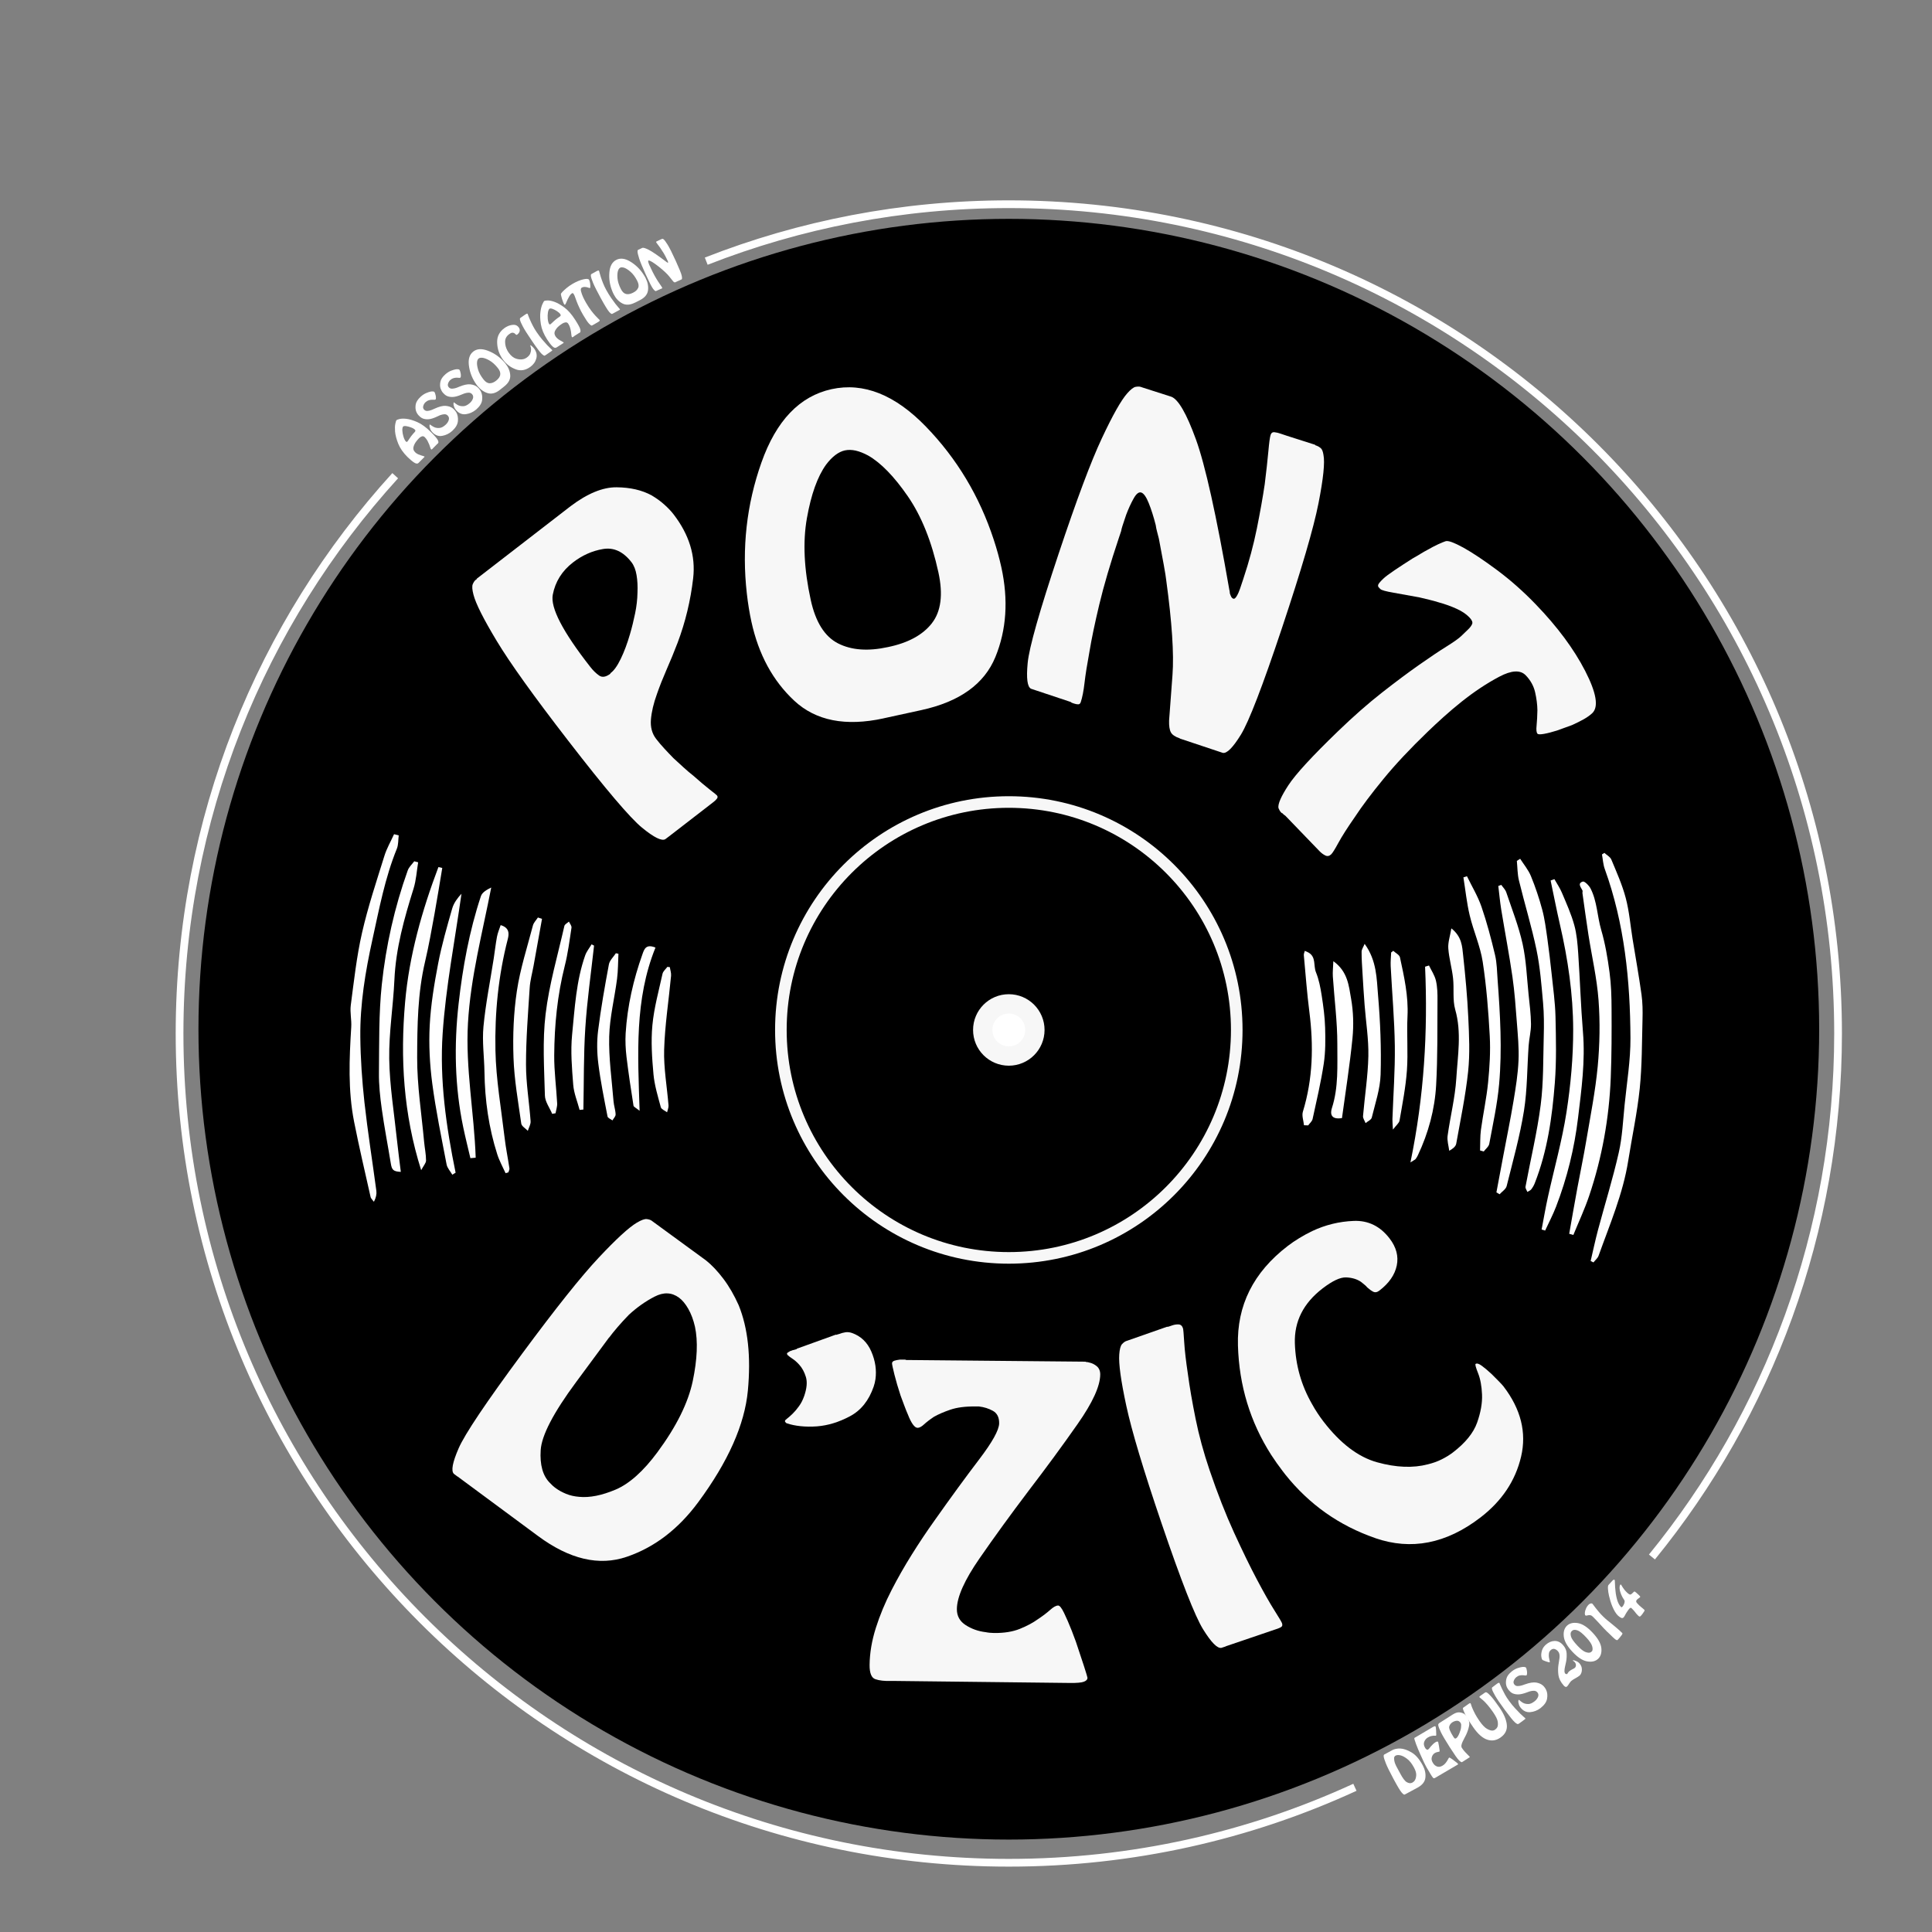 <?xml version="1.0" encoding="UTF-8"?>
<svg id="TRACE" xmlns="http://www.w3.org/2000/svg" viewBox="0 0 500 500">
  <rect x="0" y="0" width="500" height="500" fill="#808080" stroke="none"/>
  <defs>
    <style>
      .cls-1, .cls-2 {
        fill: #fff;
      }

      .cls-2 {
        stroke-width: 5px;
      }

      .cls-2, .cls-3, .cls-4 {
        stroke-miterlimit: 10;
      }

      .cls-2, .cls-4 {
        stroke: #f7f7f7;
      }

      .cls-3 {
        stroke: #fff;
        stroke-width: 2px;
      }

      .cls-3, .cls-4 {
        fill: none;
      }

      .cls-4 {
        stroke-width: 3px;
      }

      .cls-5 {
        fill: #f7f7f7;
      }

      .cls-6 {
        fill: #fefefe;
      }
    </style>
  </defs>
  <g id="original_v2" data-name="original v2">
    <path class="cls-3" d="M350.65,462.55c-27.26,12.54-57.6,19.53-89.57,19.53-118.53,0-214.61-96.08-214.61-214.61,0-55.59,21.14-106.24,55.81-144.36"/>
    <path class="cls-3" d="M182.77,67.59c24.26-9.51,50.67-14.74,78.31-14.74,118.53,0,214.61,96.08,214.61,214.61,0,51.38-18.06,98.54-48.17,135.49"/>
    <circle cx="261.08" cy="266.36" r="209.72"/>
    <g>
      <path class="cls-6" d="M103.19,216.18c-.15,1.17-.06,2.43-.49,3.48-3.08,7.57-4.56,15.54-6.31,23.47-1.84,8.34-3.23,16.73-3.14,25.27,.06,5.61,.45,11.25,1.06,16.83,.85,7.67,2.07,15.3,3.09,22.96,.11,.84-.07,1.73-.63,2.83-.3-.42-.77-.81-.87-1.28-1.46-6.47-2.97-12.93-4.26-19.43-1.6-8.11-1.25-16.31-.74-24.5,.12-1.87-.36-3.8-.12-5.65,.83-6.28,1.51-12.62,2.92-18.78,1.53-6.71,3.73-13.28,5.78-19.87,.6-1.95,1.66-3.75,2.5-5.62,.4,.1,.81,.2,1.21,.3Z"/>
      <path class="cls-6" d="M114.46,224.61c-.67,3.97-1.29,7.95-2.01,11.91-.75,4.12-1.48,8.26-2.44,12.34-1.93,8.19-2.02,16.55-2.05,24.84-.02,7.27,1.14,14.54,1.8,21.81,.15,1.61,.5,3.22,.5,4.82,0,.68-.66,1.36-1.26,2.51-4.63-14.61-5.42-29.04-4.16-43.48,1.05-12.03,4.36-23.67,8.62-34.96,.33,.07,.67,.15,1,.22Z"/>
      <path class="cls-1" d="M108.22,223.15c-.38,2.27-.51,4.63-1.19,6.81-2.42,7.73-4.6,15.47-4.96,23.65-.31,6.82-1.44,13.63-1.34,20.43,.11,6.97,1.26,13.92,1.99,20.88,.29,2.77,.67,5.53,1.01,8.36-1.95-.1-2.31-.51-2.58-2.12-.77-4.73-1.69-9.44-2.35-14.18-.43-3.09-.77-6.22-.73-9.33,.08-7.63-.06-15.3,.74-22.86,1.07-10.06,3.29-19.95,6.71-29.52,.31-.88,1.11-1.59,1.69-2.37,.34,.09,.68,.18,1.02,.27Z"/>
      <path class="cls-1" d="M117.05,304c-.5-.88-1.29-1.7-1.47-2.64-1.33-6.97-2.78-13.92-3.71-20.95-.65-4.95-.92-10.02-.66-15,.28-5.39,1.17-10.77,2.19-16.08,.92-4.78,2.28-9.49,3.62-14.18,.42-1.47,1.4-2.77,2.41-3.85-1.69,12.04-4.05,24.03-4.87,36.12-.82,12.07,.91,24.16,3.35,36.07l-.86,.52Z"/>
      <path class="cls-6" d="M121.74,299.74c-.62-2.66-1.29-5.31-1.85-7.98-2.21-10.57-2.4-21.27-1.21-31.93,1.06-9.45,2.77-18.84,5.78-27.91,.32-.96,1.47-1.65,2.67-2.23-2.28,11.76-5.34,23.18-6.02,35.1-.67,11.7,1.61,23.21,2,34.82-.46,.04-.91,.08-1.37,.12Z"/>
      <path class="cls-6" d="M130.84,303.61c-.73-1.62-1.62-3.2-2.15-4.88-2.21-6.91-3.21-14.02-3.31-21.27-.06-3.93-.63-7.9-.26-11.78,.56-5.92,1.75-11.77,2.66-17.65,.29-1.87,.49-3.75,.84-5.61,.19-1.02,.62-1.99,.95-3,2.31,.68,2.19,2.26,1.85,3.59-2.45,9.47-3.4,19.15-3.2,28.85,.15,7.51,1.48,15,2.36,22.49,.31,2.69,.86,5.34,1.26,8.02,.05,.33-.18,.69-.28,1.04-.24,.07-.47,.14-.71,.21Z"/>
      <path class="cls-6" d="M140.27,237.81c-.73,4.04-1.45,8.08-2.18,12.12-.35,1.92-.89,3.82-1.01,5.75-.42,6.61-.96,13.23-.95,19.85,0,4.88,.84,9.76,1.19,14.64,.06,.81-.47,1.66-.72,2.49-.59-.63-1.6-1.19-1.7-1.89-.8-5.68-1.82-11.37-2.01-17.09-.2-5.73,.03-11.56,.88-17.23,.86-5.73,2.68-11.31,4.15-16.94,.2-.75,.85-1.38,1.29-2.06,.35,.11,.71,.23,1.06,.34Z"/>
      <path class="cls-1" d="M142.91,288.27c-.66-1.58-1.85-3.15-1.89-4.75-.18-7.03-.66-14.14,.18-21.07,.92-7.69,3.14-15.22,4.86-22.81,.1-.44,.77-.76,1.18-1.13,.24,.53,.74,1.1,.66,1.58-.5,3.31-.92,6.65-1.74,9.88-1.92,7.61-2.68,15.35-2.73,23.16-.03,4.13,.54,8.26,.76,12.39,.05,.86-.27,1.73-.42,2.59-.28,.05-.57,.1-.85,.15Z"/>
      <path class="cls-1" d="M169.64,245.22c-5.46,13.48-4.57,27.58-4.11,42.25-.96-.78-1.53-1.01-1.58-1.32-.66-4.2-1.3-8.4-1.81-12.63-.24-2.02-.34-4.09-.22-6.12,.44-7.05,2-13.88,4.37-20.52,.45-1.26,.91-2.64,3.34-1.65Z"/>
      <path class="cls-1" d="M160.05,246.83c-.11,2.17-.08,4.37-.36,6.52-.64,4.97-1.9,9.91-2.03,14.89-.14,5.58,.67,11.19,1.12,16.78,.09,1.14,.51,2.26,.54,3.4,.02,.5-.53,1.02-.82,1.54-.44-.34-1.19-.61-1.27-1.02-.88-4.56-1.82-9.12-2.39-13.72-.35-2.8-.4-5.71-.05-8.51,.72-5.73,1.73-11.43,2.79-17.11,.19-1.04,1.18-1.94,1.81-2.9,.22,.04,.44,.09,.66,.13Z"/>
      <path class="cls-1" d="M153.74,244.74c-.78,7.09-1.8,14.15-2.26,21.26-.46,7.03-.35,14.1-.5,21.15-.33,.03-.66,.06-.98,.09-.57-2.17-1.48-4.31-1.65-6.51-.34-4.3-.71-8.68-.29-12.95,.69-6.9,1.05-13.9,3.39-20.54,.36-1.01,1.09-1.89,1.65-2.84,.22,.11,.43,.22,.65,.33Z"/>
      <path class="cls-6" d="M173.35,250.28c.11,.76,.39,1.53,.32,2.27-.6,6.37-1.6,12.72-1.79,19.1-.14,4.79,.75,9.61,1.13,14.42,.05,.58-.24,1.19-.37,1.79-.56-.43-1.47-.77-1.62-1.31-.76-2.81-1.63-5.65-1.9-8.53-.38-4.22-.68-8.51-.28-12.71,.42-4.48,1.65-8.88,2.62-13.3,.15-.66,.83-1.2,1.26-1.79,.21,.03,.42,.05,.62,.08Z"/>
    </g>
    <g>
      <path class="cls-1" d="M406.11,319.3c.7-3.97,1.39-7.93,2.12-11.9,.75-4.06,1.61-8.1,2.29-12.17,1.08-6.41,2.36-12.82,2.97-19.28,.53-5.67,.63-11.45,.21-17.12-.42-5.68-1.74-11.3-2.62-16.95-.56-3.57-1.03-7.15-1.54-10.72-.03-.23,.09-.52,0-.71-.39-.83-1.38-1.83,.09-2.3,.45-.14,1.61,1.02,2.01,1.8,1.7,3.33,1.71,7.14,2.74,10.68,1.05,3.59,1.68,7.33,2.17,11.04,.42,3.11,.51,6.28,.52,9.42,.03,5.95,.03,11.91-.21,17.86-.42,10.43-2.25,20.64-5.59,30.54-1.16,3.44-2.71,6.75-4.09,10.12-.36-.1-.72-.21-1.08-.31Z"/>
      <path class="cls-6" d="M411.66,326.34c.63-2.69,1.2-5.39,1.91-8.06,1.78-6.66,3.84-13.25,5.36-19.97,.92-4.04,1.1-8.26,1.52-12.41,.58-5.74,1.54-11.5,1.51-17.24-.07-14.89-1.53-29.62-6.65-43.77-.43-1.19-.49-2.51-.72-3.76,.21-.13,.41-.26,.62-.4,.62,.57,1.51,1.02,1.8,1.72,1.36,3.26,2.82,6.52,3.72,9.92,.92,3.46,1.21,7.09,1.78,10.64,.78,4.79,1.64,9.56,2.31,14.37,.29,2.1,.32,4.25,.26,6.38-.16,5.99-.11,12.01-.72,17.96-.65,6.27-1.99,12.46-2.98,18.69-1.36,8.57-4.78,16.49-7.67,24.57-.23,.65-.88,1.16-1.33,1.73-.25-.12-.49-.24-.74-.37Z"/>
      <path class="cls-1" d="M393.41,222.24c.95,1.49,2.13,2.88,2.79,4.49,1.16,2.83,2.14,5.75,2.93,8.7,.65,2.43,.96,4.95,1.32,7.45,.43,3.07,.79,6.15,1.12,9.24,.38,3.65,.9,7.3,.99,10.95,.13,5.72,.27,11.46-.17,17.15-.69,8.85-1.91,17.65-5.2,26-.22,.57-.54,1.11-.91,1.59-.23,.3-.66,.44-1,.66-.17-.45-.55-.94-.48-1.35,1.31-7.06,3.02-14.06,3.93-21.17,.75-5.85,.63-11.81,.79-17.72,.08-2.92,.08-5.85-.18-8.75-.41-4.56-.76-9.17-1.69-13.64-1.26-6.05-3.09-11.97-4.55-17.98-.4-1.63-.37-3.37-.54-5.06l.86-.55Z"/>
      <path class="cls-1" d="M402.28,227.53c.66,1.17,1.44,2.3,1.95,3.53,1.16,2.75,2.4,5.49,3.19,8.35,.65,2.35,.85,4.86,1.02,7.31,.46,6.8,.67,13.63,1.23,20.42,.62,7.46-.38,14.78-1.27,22.15-.95,7.92-2.83,15.57-5.69,22.99-.81,2.11-1.88,4.13-2.83,6.19-.3-.09-.61-.18-.91-.27,.54-2.82,1.02-5.66,1.64-8.46,1.6-7.28,3.65-14.5,4.79-21.85,1.1-7.1,1.76-14.35,1.74-21.53-.03-9.09-1.36-18.12-3.41-27.01-.88-3.81-1.62-7.65-2.43-11.48l.96-.34Z"/>
      <path class="cls-1" d="M387.27,308.59c.59-3.12,1.18-6.24,1.76-9.37,.89-4.75,1.87-9.48,2.66-14.24,.58-3.48,1.15-6.99,1.3-10.5,.15-3.28-.18-6.59-.43-9.88-.3-3.94-.58-7.9-1.14-11.8-.84-5.81-1.95-11.58-2.9-17.38-.33-2.03-.51-4.09-.76-6.13,.26-.09,.52-.19,.77-.28,.44,.64,1.06,1.22,1.29,1.92,1.49,4.43,3.23,8.82,4.23,13.36,.94,4.25,1.09,8.68,1.54,13.03,.27,2.56,.6,5.12,.63,7.69,.02,1.87-.48,3.74-.61,5.61-.4,5.62-.33,11.32-1.21,16.86-1.05,6.56-2.87,13.01-4.48,19.48-.2,.8-1.2,1.41-1.82,2.11l-.83-.48Z"/>
      <path class="cls-1" d="M383.04,297.75c.07-1.78-.01-3.58,.22-5.33,.56-4.11,1.45-8.17,1.86-12.29,.39-3.96,.64-7.99,.43-11.95-.35-6.45-.85-12.92-1.83-19.29-.63-4.07-2.4-7.95-3.36-11.99-.77-3.22-1.1-6.55-1.63-9.84,.31-.1,.61-.19,.92-.29,1.27,2.63,2.82,5.17,3.76,7.91,1.4,4.07,2.5,8.26,3.5,12.45,.5,2.1,.51,4.32,.67,6.48,.67,8.98,1.19,17.98,.39,26.96-.46,5.18-1.6,10.31-2.55,15.44-.13,.73-.94,1.33-1.43,1.99l-.95-.26Z"/>
      <path class="cls-6" d="M375.61,240.26c2.74,2.17,2.8,4.68,3.05,6.99,.58,5.34,1.08,10.69,1.33,16.06,.22,4.66,.45,9.38-.04,14-.66,6.26-1.97,12.46-3.08,18.67-.12,.68-.77,1.26-1.81,1.84-.16-1.3-.59-2.63-.42-3.88,.68-4.95,1.94-9.85,2.25-14.82,.36-5.92,1.42-11.87-.28-17.84-.72-2.55-.26-5.42-.56-8.12-.28-2.58-1.04-5.11-1.23-7.69-.12-1.56,.45-3.17,.79-5.2Z"/>
      <path class="cls-1" d="M369.82,249.87c.62,1.3,1.48,2.55,1.8,3.93,.38,1.65,.42,3.42,.4,5.13-.05,7.3,.06,14.62-.35,21.9-.35,6.29-2,12.37-4.71,18.12-.16,.35-.36,.69-.59,.99-.13,.17-.37,.26-1.35,.89,3.55-17.13,4.53-33.83,3.79-50.65,.34-.1,.67-.2,1.01-.31Z"/>
      <path class="cls-1" d="M353.17,244.28c3.15,4.34,3.1,8.96,3.47,13.33,.58,6.8,.86,13.66,.66,20.47-.11,3.74-1.39,7.45-2.29,11.15-.14,.57-1.04,.96-1.6,1.43-.23-.61-.71-1.24-.66-1.82,.44-5.18,1.27-10.34,1.38-15.52,.09-4.39-.63-8.81-.97-13.21-.21-2.73-.38-5.45-.54-8.18-.11-1.88-.25-3.75-.24-5.63,0-.58,.43-1.16,.78-2.02Z"/>
      <path class="cls-1" d="M337.47,291.21c-.11-1.17-.6-2.45-.29-3.49,2.61-8.51,2.8-17.14,1.68-25.89-.62-4.86-.98-9.75-1.43-14.63-.03-.36,.16-.74,.25-1.12,.33,.15,.67,.27,.98,.45,1.99,1.16,1.22,3.39,1.9,5.07,.78,1.9,1.17,3.99,1.49,6.03,.43,2.75,.81,5.54,.89,8.32,.09,3.1,.11,6.25-.35,9.31-.73,4.81-1.85,9.57-2.89,14.33-.13,.61-.75,1.11-1.15,1.66-.36-.01-.73-.03-1.09-.04Z"/>
      <path class="cls-1" d="M360.58,246.08c.6,.56,1.59,1.03,1.73,1.69,1.08,5.01,2.21,10.01,1.95,15.23-.23,4.66,.18,9.36-.15,14.02-.31,4.35-1.17,8.67-1.91,12.98-.11,.64-.83,1.18-1.71,2.34-.07-1.38-.15-2.04-.13-2.7,.22-6.3,.7-12.61,.62-18.91-.09-6.89-.72-13.78-1.07-20.67-.06-1.18,.07-2.37,.12-3.56,.18-.14,.36-.28,.54-.42Z"/>
      <path class="cls-1" d="M345.07,248.76c3.74,2.66,4.01,6.4,4.6,9.76,.58,3.31,.68,6.8,.35,10.16-.69,6.97-1.8,13.89-2.72,20.68-2.96,.48-3.04-1.23-2.61-2.57,1.75-5.41,1.39-11.01,1.41-16.52,.01-5.85-.77-11.69-1.16-17.54-.08-1.16,.07-2.33,.13-3.97Z"/>
    </g>
    <g>
      <path class="cls-5" d="M118.43,382.15c-.05-.04-.13-.1-.24-.18-.05-.04-.11-.08-.16-.12-.05-.04-.11-.08-.16-.12-.05-.04-.12-.09-.2-.15-.08-.06-.15-.11-.2-.15-.78-.74-.37-2.95,1.23-6.62s7.07-11.83,16.43-24.48c8.68-11.74,15.28-20.02,19.81-24.84,4.52-4.82,7.81-7.84,9.87-9.06,1.18-.7,2.05-1.01,2.61-.93,.56,.08,.97,.22,1.24,.42,.11,.08,.17,.13,.2,.15,.03,.02,.07,.05,.12,.09l13.73,10.03c1.51,1.2,3.01,2.79,4.5,4.76,1.49,1.97,2.8,4.25,3.96,6.84,2.41,5.93,3.2,13.3,2.38,22.09-.83,8.8-5.11,18.42-12.84,28.88-5.15,6.97-11.31,11.68-18.48,14.13-7.17,2.46-14.82,.67-22.97-5.36l-20.82-15.4Zm39.16-35.96l-8.5,11.5c-5.87,7.93-8.92,13.8-9.16,17.6-.24,3.8,.54,6.62,2.34,8.44,.23,.25,.48,.5,.75,.75,.27,.25,.57,.49,.9,.72,.7,.51,1.55,.98,2.57,1.4,1.01,.42,2.15,.68,3.41,.78,2.71,.26,5.84-.36,9.41-1.87,3.56-1.51,7.17-4.73,10.82-9.66,4.92-6.65,7.96-12.79,9.15-18.42,1.18-5.63,1.37-10.32,.58-14.06-.41-1.8-.99-3.34-1.73-4.64-.74-1.29-1.54-2.26-2.4-2.89-1.88-1.39-3.99-1.48-6.33-.27-2.35,1.21-4.57,2.78-6.66,4.71-1.03,1.06-2,2.11-2.89,3.15-.89,1.04-1.66,1.99-2.29,2.84l.06-.08Z"/>
      <path class="cls-5" d="M206.23,349.04l10.04-3.62c.13,.04,.25,.04,.38-.03,.13-.06,.26-.1,.41-.12,.57-.23,1.14-.38,1.7-.47,.56-.09,1.12-.03,1.69,.16,2.33,.81,4.01,2.41,5.05,4.82,1.04,2.41,1.39,4.79,1.07,7.14-.05,.34-.11,.67-.19,.99-.08,.33-.17,.65-.28,.96-1.24,3.59-3.29,6.15-6.14,7.66-2.85,1.52-5.69,2.39-8.52,2.61-1.52,.11-2.94,.09-4.27-.05-1.33-.14-2.46-.38-3.41-.7-.06-.02-.11-.04-.14-.05-.03-.01-.08-.03-.14-.05-.11-.11-.19-.21-.27-.3-.07-.09-.09-.21-.04-.33,.04-.12,.26-.33,.64-.62,.38-.29,.84-.7,1.37-1.22,.53-.52,1.07-1.16,1.62-1.93,.55-.76,.98-1.62,1.31-2.56,.7-2.02,.85-3.67,.45-4.98-.4-1.3-.98-2.37-1.75-3.2-.56-.62-1.12-1.11-1.66-1.47-.55-.36-.95-.66-1.22-.9-.11-.11-.18-.2-.22-.29-.04-.08-.05-.16-.03-.22,.04-.12,.15-.23,.32-.31,.17-.08,.35-.2,.54-.34,.06,.02,.14,.01,.22-.03,.08-.04,.17-.08,.25-.12,.23-.06,.46-.12,.7-.18,.23-.06,.39-.11,.48-.15l.03-.09Z"/>
      <path class="cls-5" d="M231.7,435.03c-.2,0-.4,0-.6,0-.2,0-.37,0-.5,0-1.67,.05-3.02-.1-4.04-.45-1.03-.34-1.53-1.58-1.51-3.72,.04-3.07,.57-6.24,1.61-9.53s2.41-6.59,4.12-9.9c1.57-3.05,3.3-6.09,5.21-9.14,1.9-3.04,3.87-5.99,5.9-8.83,4.2-5.95,8.03-11.19,11.48-15.72,3.45-4.53,5.19-7.66,5.21-9.39,.02-1.53-.52-2.61-1.61-3.22-1.09-.61-2.31-.99-3.64-1.14-.13,0-.28,0-.45,0-.17,0-.32,0-.45,0-2.6-.03-4.75,.25-6.46,.83s-3.13,1.2-4.27,1.85c-1.08,.72-1.93,1.38-2.57,1.97-.64,.59-1.2,.89-1.66,.88-.4,0-.81-.31-1.24-.91-.43-.61-.83-1.41-1.22-2.42-.33-.74-.65-1.54-.97-2.41-.33-.87-.65-1.74-.97-2.61-.64-1.94-1.17-3.75-1.59-5.42-.42-1.67-.62-2.64-.62-2.91,0-.33,.21-.56,.61-.69,.4-.13,.87-.22,1.4-.28,.07,0,.13,0,.2,0s.13,0,.2,0c.2,0,.37,0,.5,0,.13,0,.3,0,.5,0,.13,.07,.25,.1,.35,.1,.1,0,.18,0,.25,0l46,.43c.13,.07,.28,.1,.45,.11,.17,0,.35,.04,.55,.11,.73,.14,1.39,.47,1.99,.97,.59,.51,.89,1.23,.88,2.16-.03,3-1.98,7.26-5.85,12.78-3.86,5.52-8.1,11.29-12.7,17.3-4.6,6.08-8.84,11.92-12.7,17.5-3.87,5.59-5.82,9.95-5.85,13.08-.02,1.8,.75,3.19,2.3,4.18,1.55,.99,3.26,1.59,5.13,1.81,.33,.07,.7,.12,1.1,.16,.4,.04,.77,.06,1.1,.06,2.6,.03,4.82-.33,6.66-1.07,1.84-.74,3.4-1.58,4.68-2.5,1.28-.85,2.34-1.66,3.18-2.41,.84-.76,1.53-1.13,2.06-1.13,.4,0,.91,.64,1.53,1.92,.62,1.27,1.28,2.81,2,4.62,.19,.47,.37,.94,.53,1.41,.16,.47,.34,.94,.53,1.41,.77,2.28,1.46,4.37,2.08,6.27,.61,1.91,.92,2.93,.92,3.06,0,.47-.33,.81-.96,1.04-.64,.23-1.82,.33-3.55,.31l-45.2-.52Z"/>
      <path class="cls-5" d="M317.25,426.08c-.06,.02-.16,.05-.28,.1-.06,.02-.13,.04-.19,.06-.06,.02-.13,.04-.19,.06s-.14,.05-.24,.08-.17,.06-.24,.08c-1.05,.22-2.63-1.38-4.74-4.78s-5.69-12.55-10.76-27.45c-4.7-13.82-7.74-23.97-9.13-30.43-1.39-6.46-2-10.89-1.82-13.27,.1-1.37,.34-2.26,.73-2.68,.39-.41,.74-.67,1.05-.78,.13-.04,.2-.07,.24-.08,.03-.01,.08-.03,.14-.05l10.19-3.57c.15,.02,.32,0,.5-.07l.57-.19c.06-.02,.11-.04,.14-.05,.03-.01,.08-.03,.14-.05,.57-.19,1.12-.28,1.66-.25,.54,.03,.92,.36,1.13,.99,.09,.25,.19,1.45,.32,3.59,.13,2.14,.45,4.88,.95,8.23,.46,3.43,1.13,7.31,2,11.62,.87,4.32,2.08,8.75,3.62,13.29,2.06,6.06,4.18,11.46,6.36,16.22,2.18,4.75,4.15,8.8,5.92,12.14,1.77,3.34,3.26,5.97,4.47,7.88,1.21,1.91,1.87,3.03,1.98,3.34,.15,.44,.11,.75-.11,.93-.22,.18-.55,.35-.99,.5l-1.89,.64-11.55,3.93Z"/>
      <path class="cls-5" d="M355.9,398.05c-9.32-3.22-17.07-8.69-23.23-16.4-.12-.16-.24-.32-.37-.48-.12-.16-.24-.32-.37-.48-.53-.69-1.03-1.37-1.51-2.05-.48-.68-.96-1.39-1.43-2.11-5.44-8.51-8.31-17.95-8.61-28.31-.3-10.36,3.99-18.94,12.88-25.76,.9-.69,1.89-1.37,2.98-2.03,1.09-.66,2.21-1.28,3.38-1.84,3.4-1.6,6.97-2.47,10.72-2.62,3.75-.15,6.85,1.37,9.28,4.54,1.75,2.27,2.36,4.62,1.86,7.02-.51,2.41-2,4.56-4.49,6.47-.58,.45-1.12,.54-1.61,.29-.49-.25-1.01-.63-1.56-1.13-.2-.26-.46-.51-.76-.74-.3-.23-.58-.46-.84-.68-1.05-.71-2.33-1.09-3.84-1.15-1.51-.06-3.54,.89-6.08,2.84-4.97,3.81-7.37,8.55-7.19,14.21,.18,5.66,1.67,10.91,4.45,15.74,.42,.77,.88,1.53,1.38,2.29,.49,.75,1.01,1.48,1.53,2.16,4.38,5.71,9.03,9.25,13.94,10.61,4.91,1.36,9.28,1.53,13.13,.52,1.28-.31,2.46-.73,3.56-1.28,1.09-.54,2.06-1.14,2.91-1.79,3.23-2.47,5.31-5.04,6.26-7.7,.94-2.66,1.37-5.08,1.28-7.28-.09-2.2-.43-4.04-1.02-5.52-.59-1.48-.8-2.28-.65-2.4,.32-.24,.87-.08,1.65,.5,.78,.58,1.61,1.28,2.5,2.11,.67,.66,1.31,1.3,1.92,1.93,.61,.63,.99,1.05,1.15,1.26,4.5,5.87,6.02,11.93,4.56,18.18-1.47,6.25-4.98,11.5-10.53,15.76-8.83,6.78-17.91,8.55-27.23,5.33Z"/>
    </g>
    <g>
      <path class="cls-5" d="M123.38,149.77l24.29-18.77c4.36-3.29,8.33-4.92,11.89-4.89,3.56,.03,6.58,.73,9.07,2.09,1.24,.73,2.34,1.52,3.29,2.38,.96,.86,1.75,1.69,2.36,2.48,4.08,5.27,5.78,10.8,5.11,16.59-.67,5.78-2.01,11.35-4.03,16.7-.92,2.4-1.87,4.72-2.85,6.94-.97,2.23-1.8,4.32-2.48,6.28-.89,2.45-1.41,4.67-1.57,6.64-.16,1.98,.29,3.65,1.35,5.02,.65,.85,1.36,1.68,2.14,2.52,.77,.84,1.56,1.66,2.36,2.48,.89,.83,1.76,1.63,2.62,2.4,.85,.78,1.71,1.5,2.57,2.18,1.62,1.44,3.02,2.62,4.18,3.53,1.17,.91,1.79,1.42,1.87,1.52,.21,.26,.21,.54,0,.82s-.49,.57-.86,.85c-.05,.04-.11,.08-.16,.12-.21,.16-.38,.3-.51,.4-.13,.1-.25,.19-.36,.28l-10.52,8.13c-.05,.04-.13,.1-.24,.18-.05,.04-.11,.08-.16,.12-.05,.04-.11,.08-.16,.12-.05,.04-.12,.09-.2,.15-.08,.06-.15,.11-.2,.15-.93,.55-2.94-.45-6.03-2.98-3.1-2.54-9.46-10.03-19.08-22.48-8.93-11.55-15.1-20.16-18.51-25.83-3.41-5.66-5.42-9.65-6.02-11.96-.35-1.33-.41-2.25-.18-2.77,.23-.52,.48-.88,.74-1.08,.11-.08,.17-.13,.2-.15,.03-.02,.07-.05,.12-.09l-.06-.08Zm34.58,24.46c.88-.6,1.78-1.84,2.69-3.72,.91-1.88,1.7-4.01,2.39-6.39,.51-1.74,.95-3.54,1.33-5.39,.38-1.85,.58-3.63,.61-5.34,.07-1.65,0-3.17-.24-4.56-.23-1.38-.67-2.5-1.32-3.34-2.12-2.74-4.58-3.88-7.37-3.4-2.79,.47-5.38,1.63-7.75,3.46-2.85,2.2-4.59,4.98-5.24,8.35-.65,3.36,2.58,9.59,9.69,18.67,.73,.95,1.51,1.7,2.31,2.26,.81,.56,1.79,.38,2.95-.51l-.06-.08Z"/>
      <path class="cls-5" d="M228.68,185.91c-9.84,2.14-17.53,.63-23.1-4.54-5.56-5.17-9.26-11.98-11.11-20.45-.26-1.17-.48-2.37-.68-3.59-.2-1.22-.37-2.46-.51-3.73-1.33-11.72-.07-23.01,3.77-33.88,3.84-10.87,9.9-17.2,18.17-19.01,8.27-1.8,16.42,1.44,24.43,9.72,8.01,8.28,13.86,18.03,17.53,29.24,.4,1.21,.76,2.41,1.09,3.6,.33,1.19,.62,2.37,.88,3.54,1.85,8.47,1.33,16.21-1.54,23.21-2.87,7.01-9.26,11.59-19.16,13.75l-9.77,2.13Zm12.49-24.62c2.37-3.04,2.94-7.43,1.69-13.16-1.75-8.01-4.39-14.58-7.93-19.71-3.54-5.13-6.95-8.63-10.22-10.51-1.16-.63-2.25-1.06-3.25-1.29-1.01-.22-1.93-.24-2.78-.06-.85,.18-1.68,.59-2.5,1.21-.82,.62-1.63,1.46-2.42,2.52-2.2,3.07-3.84,7.66-4.93,13.79-1.09,6.13-.76,13.19,.99,21.19,1.25,5.72,3.6,9.46,7.05,11.23,3.46,1.77,7.76,2.09,12.9,.97,5.22-1.07,9.02-3.13,11.4-6.17Z"/>
      <path class="cls-5" d="M305.34,191.09c-1.2-.4-1.98-.92-2.32-1.57-.35-.64-.5-1.66-.46-3.05,.17-2.4,.46-6.33,.88-11.78,.41-5.45-.13-13.62-1.62-24.52-.06-.65-.28-2.01-.65-4.06-.37-2.06-.78-4.28-1.25-6.69-.15-.61-.3-1.21-.46-1.79-.16-.58-.28-1.16-.36-1.75-.55-2.15-1.15-4.04-1.8-5.66-.65-1.62-1.3-2.54-1.93-2.75-.63-.21-1.3,.3-1.99,1.55-.7,1.24-1.34,2.65-1.93,4.21-.08,.25-.17,.52-.27,.81-.1,.28-.19,.55-.27,.81-.15,.44-.3,.89-.44,1.33s-.25,.86-.32,1.26c-.13,.38-.24,.71-.33,1-.09,.28-.17,.52-.24,.71-2.24,6.7-3.93,12.46-5.08,17.28-1.15,4.82-2,8.89-2.55,12.22-.61,3.31-1.04,6.01-1.28,8.11-.24,2.1-.57,3.75-.97,4.95-.12,.38-.35,.57-.66,.57s-.66-.06-1.04-.19c-.13-.04-.25-.08-.38-.13-.13-.04-.22-.08-.28-.1-.11-.11-.21-.17-.3-.21-.09-.03-.17-.06-.24-.08l-8.82-2.94c-.06-.02-.16-.05-.28-.1-.06-.02-.13-.04-.19-.06-.06-.02-.13-.04-.19-.06-.07-.02-.14-.05-.24-.08-.1-.03-.17-.06-.24-.08-.97-.46-1.26-2.69-.88-6.67,.38-3.98,3.06-13.44,8.04-28.36,4.62-13.85,8.33-23.77,11.14-29.75,2.8-5.99,5-9.88,6.58-11.67,.91-1.03,1.64-1.6,2.2-1.69,.56-.09,1-.09,1.31,.02,.13,.04,.21,.07,.24,.08,.03,.01,.08,.03,.14,.05l7.52,2.41c1.81,.67,3.93,4.33,6.35,10.98,2.42,6.64,5.31,19.66,8.68,39.06,.04,.08,.07,.22,.08,.39,0,.18,.03,.34,.05,.49,.11,.32,.22,.6,.35,.85,.13,.25,.32,.42,.57,.51,.25,.08,.54-.15,.87-.71,.33-.56,.62-1.22,.87-1.98,.11-.32,.21-.62,.3-.9,.09-.29,.19-.55,.27-.81,.06-.19,.12-.35,.16-.47,.04-.13,.07-.22,.09-.28,1.48-4.43,2.64-8.76,3.5-13.01,.85-4.25,1.54-8.08,2.04-11.49,.42-3.37,.73-6.2,.94-8.49,.2-2.29,.4-3.72,.59-4.28,.17-.51,.49-.73,.97-.68,.47,.05,1.03,.18,1.66,.4,.25,.08,.52,.17,.81,.27,.28,.09,.55,.18,.81,.27l7.24,2.31c.04,.08,.08,.13,.11,.14,.03,0,.08,.03,.14,.05,.06,.02,.13,.04,.19,.06,.31,.11,.65,.31,1.01,.6,.36,.29,.6,.89,.73,1.77,.4,1.96-.03,6.14-1.29,12.54-1.26,6.4-4.41,17.15-9.45,32.27-5.02,15.05-8.57,24.25-10.63,27.6-2.07,3.35-3.63,4.92-4.68,4.71-.06-.02-.14-.05-.24-.08-.1-.03-.17-.06-.24-.08-.13-.04-.24-.08-.33-.11-.09-.03-.21-.07-.33-.11l-9.96-3.32Z"/>
      <path class="cls-5" d="M332.65,211.12s-.13-.11-.24-.18c-.12-.07-.22-.16-.31-.25-.05-.05-.08-.08-.1-.11-.02-.03-.06-.06-.1-.11-.09,0-.18-.04-.25-.11-.07-.07-.13-.13-.17-.18-.14-.14-.25-.31-.35-.5-.09-.19-.18-.38-.27-.57-.17-1.04,.68-2.99,2.55-5.86,1.87-2.87,6.14-7.51,12.81-13.95,4.03-3.89,7.84-7.24,11.43-10.05,3.59-2.81,6.79-5.2,9.61-7.18,2.82-1.98,5.18-3.56,7.09-4.75,1.91-1.19,3.2-2.11,3.87-2.76,.33-.32,.63-.61,.9-.87,.26-.25,.52-.5,.76-.73,.58-.55,.95-1.05,1.12-1.5,.17-.44-.07-1-.71-1.67-.83-.87-1.95-1.62-3.35-2.25-1.4-.64-2.93-1.19-4.57-1.64-.8-.25-1.62-.48-2.46-.68-.85-.21-1.69-.41-2.54-.61-2.49-.47-4.74-.88-6.73-1.22-2-.34-3.14-.66-3.41-.95-.05-.05-.1-.11-.17-.18-.07-.07-.15-.16-.24-.25-.18-.19-.23-.43-.13-.71,.1-.28,.53-.79,1.3-1.53,.53-.51,1.51-1.25,2.94-2.21,1.43-.96,2.98-1.97,4.65-3.03,.67-.37,1.33-.75,2-1.17,.67-.41,1.31-.78,1.93-1.1,.95-.55,1.85-1.01,2.68-1.4,.83-.38,1.46-.64,1.89-.78,.33-.13,.9-.05,1.69,.24,.79,.3,1.78,.76,2.94,1.4,2.38,1.32,5.3,3.27,8.77,5.85,3.46,2.58,6.8,5.54,9.99,8.85,5.6,5.81,9.85,11.54,12.77,17.21,2.91,5.66,3.53,9.3,1.85,10.92-.58,.55-1.32,1.08-2.22,1.59-.91,.5-1.9,1-3,1.5-.62,.23-1.27,.46-1.96,.71-.69,.25-1.34,.48-1.96,.71-1.28,.4-2.39,.69-3.34,.86-.95,.17-1.51,.16-1.7-.03-.28-.29-.36-1-.24-2.13,.11-1.13,.18-2.45,.21-3.96-.02-1.46-.22-3.01-.59-4.64-.37-1.63-1.18-3.1-2.43-4.39-1.39-1.44-3.68-1.32-6.87,.37-3.19,1.69-6.41,3.82-9.66,6.4-1.68,1.34-3.27,2.69-4.78,4.05-1.51,1.36-2.84,2.6-3.99,3.71-4.61,4.44-8.46,8.54-11.54,12.31-3.09,3.76-5.55,7.04-7.39,9.84-1.94,2.79-3.36,5.02-4.26,6.68-.9,1.66-1.52,2.65-1.86,2.97-.48,.46-.99,.56-1.53,.29-.54-.27-1.04-.64-1.5-1.12-.05-.05-.1-.11-.17-.18-.07-.07-.13-.13-.17-.18-.23-.24-.45-.47-.66-.68s-.38-.4-.52-.54l-7.29-7.56Z"/>
    </g>
    <circle class="cls-4" cx="261.08" cy="266.55" r="58.99"/>
    <circle class="cls-2" cx="261.08" cy="266.55" r="6.75"/>
    <g>
      <path class="cls-1" d="M112.06,116.02s-.03,.03-.05,.05l-.07,.07s-.01,.01-.02,.02c0,0-.02,.02-.03,.03-.05,.05-.11,.09-.16,.12-.06,.03-.11,.02-.15-.02-.07-.07-.15-.22-.22-.45s-.17-.5-.28-.81c-.12-.3-.27-.62-.45-.96-.18-.33-.41-.64-.7-.93-.23-.22-.47-.29-.74-.21-.27,.09-.52,.24-.74,.47-.12,.13-.25,.26-.38,.41s-.26,.3-.37,.46c-.33,.44-.56,.91-.69,1.4-.13,.5,0,.95,.42,1.36,.03,.03,.07,.06,.1,.09,.03,.03,.07,.06,.1,.09,.19,.15,.39,.27,.61,.37,.22,.1,.43,.18,.64,.24,.24,.08,.46,.15,.64,.2,.18,.05,.29,.09,.33,.13,.03,.03,.03,.06,0,.09-.02,.04-.07,.09-.13,.15l-1.41,1.42c-.25,.25-.62,.22-1.11-.09-.49-.31-1.06-.79-1.71-1.42-1.15-1.14-1.95-2.29-2.42-3.46s-.74-2.23-.83-3.16c-.06-.8-.04-1.46,.07-2,.11-.53,.21-.85,.31-.95,.08-.08,.34-.17,.78-.29,.45-.11,1.03-.13,1.74-.05,.82,.09,1.78,.38,2.88,.86,1.1,.49,2.27,1.34,3.5,2.56,1.01,1,1.6,1.69,1.78,2.07,.18,.38,.21,.64,.1,.78,0,.01,0,.03-.02,.04-.01,.01-.03,.03-.04,.04l-.04,.04s-.03,.03-.04,.04c-.02,0-.04,.02-.05,.03-.01,.01-.03,.03-.04,.04l-1.1,1.11Zm-7.73-5.64c-.08,.09-.14,.24-.17,.43-.04,.19-.05,.41-.03,.65,.01,.24,.05,.49,.09,.75,.05,.26,.11,.52,.19,.77,.08,.28,.18,.53,.29,.76,.11,.23,.23,.41,.36,.53,.06,.06,.12,.09,.19,.09,.07,0,.13-.03,.19-.09,.05-.05,.12-.15,.23-.31,.1-.16,.23-.35,.38-.57,.12-.18,.26-.36,.4-.56,.14-.19,.3-.38,.47-.57,.04-.05,.08-.1,.12-.14,.04-.04,.09-.09,.13-.13,.17-.17,.28-.32,.32-.44,.04-.12,0-.25-.15-.39-.11-.11-.25-.21-.43-.3-.18-.1-.37-.19-.59-.26-.2-.08-.4-.14-.62-.2-.21-.05-.41-.09-.59-.12-.18-.03-.35-.03-.49-.01s-.24,.06-.3,.12h0Z"/>
      <path class="cls-1" d="M112.71,103.38c-.05,.06-.17,.09-.35,.08-.18-.01-.39-.02-.62-.01-.24,.01-.5,.06-.78,.14s-.55,.24-.82,.49c-.05,.04-.09,.09-.14,.14-.04,.05-.09,.1-.13,.15-.18,.24-.3,.52-.36,.82-.06,.31,.02,.58,.25,.83,.24,.25,.53,.36,.88,.33,.35-.03,.69-.11,1.03-.24,.15-.06,.29-.12,.43-.18,.14-.06,.26-.11,.38-.17,1.18-.54,2.14-.78,2.86-.72,.73,.06,1.32,.25,1.78,.59,.09,.07,.18,.14,.25,.21s.16,.15,.23,.23c.09,.1,.17,.2,.25,.3,.08,.11,.16,.22,.23,.34,.36,.63,.5,1.38,.43,2.25s-.56,1.72-1.47,2.56c0,0-.01,.01-.02,.02-.01,0-.02,.02-.04,.03-.73,.65-1.58,1.06-2.54,1.23-.96,.17-1.82-.15-2.57-.96-.22-.24-.39-.48-.49-.73s-.17-.47-.21-.66c-.01-.15-.02-.28,0-.39,0-.11,.03-.17,.05-.19,.01-.01,.03-.01,.05,0,.02,.01,.05,.03,.08,.05,.11,.06,.26,.17,.46,.31,.2,.14,.43,.27,.71,.38,.37,.14,.8,.19,1.28,.14,.48-.05,1-.33,1.55-.84,.39-.36,.65-.76,.79-1.2,.13-.44,.06-.81-.24-1.13-.25-.27-.56-.4-.93-.37-.36,.03-.72,.11-1.07,.24-.12,.05-.24,.1-.35,.16s-.22,.1-.32,.15c-1,.48-1.81,.73-2.44,.75-.63,.02-1.15-.08-1.55-.29-.18-.1-.35-.21-.49-.33-.15-.12-.28-.25-.41-.39-.12-.12-.23-.27-.34-.44-.11-.17-.21-.37-.29-.58-.19-.5-.23-1.09-.13-1.75,.1-.67,.52-1.34,1.26-2.03,.46-.43,.93-.74,1.41-.95,.48-.21,.9-.35,1.26-.42,.23-.03,.42-.04,.58-.02,.16,.02,.26,.06,.31,.11,.06,.06,.11,.16,.17,.3s.1,.29,.14,.46c.04,.12,.06,.24,.08,.35,.02,.12,.03,.23,.03,.34,0,.12,0,.23-.01,.32-.02,.09-.05,.16-.1,.2h0Z"/>
      <path class="cls-1" d="M119.17,97.72c-.06,.06-.17,.08-.35,.06-.18-.02-.39-.03-.62-.04-.25,0-.51,.04-.79,.11-.28,.07-.56,.22-.83,.46-.05,.04-.1,.09-.14,.13-.05,.05-.09,.09-.13,.14-.19,.24-.32,.51-.39,.81-.07,.3,0,.58,.22,.83,.23,.26,.51,.38,.86,.37,.35-.02,.7-.08,1.04-.19,.15-.06,.29-.11,.43-.16s.27-.1,.38-.16c1.2-.49,2.17-.7,2.89-.61,.72,.08,1.31,.3,1.75,.66,.09,.07,.17,.15,.25,.22,.08,.08,.15,.16,.22,.24,.09,.1,.17,.2,.24,.31,.08,.11,.15,.22,.22,.35,.34,.65,.45,1.4,.35,2.26s-.63,1.69-1.57,2.5c0,0-.01,.01-.03,.02-.01,0-.02,.02-.04,.03-.76,.62-1.62,1-2.58,1.13s-1.81-.22-2.53-1.06c-.21-.25-.37-.5-.46-.75s-.16-.48-.19-.67c0-.15,0-.28,0-.39,.01-.1,.03-.17,.05-.18,.01-.01,.03-.01,.05,0s.05,.03,.08,.05c.11,.07,.26,.18,.45,.33,.19,.15,.42,.29,.7,.41,.36,.15,.79,.22,1.27,.19,.48-.03,1.01-.29,1.58-.78,.4-.35,.68-.74,.83-1.17,.15-.43,.09-.81-.19-1.14-.24-.28-.55-.42-.91-.41-.37,.01-.72,.08-1.08,.2-.12,.04-.24,.09-.36,.14-.12,.05-.23,.1-.33,.13-1.01,.44-1.83,.66-2.47,.65-.63,0-1.14-.12-1.54-.35-.18-.11-.34-.22-.48-.35-.14-.13-.27-.27-.4-.41-.11-.13-.22-.28-.32-.46-.1-.18-.19-.37-.27-.59-.17-.51-.19-1.09-.06-1.76,.13-.66,.57-1.32,1.33-1.98,.47-.41,.96-.71,1.44-.9,.49-.19,.91-.31,1.27-.37,.23-.02,.42-.02,.58,0,.16,.03,.26,.07,.31,.12,.05,.06,.11,.17,.16,.31s.09,.3,.12,.47c.03,.12,.05,.24,.07,.36,.01,.12,.02,.23,.02,.34,0,.12,0,.23-.02,.32-.02,.09-.06,.16-.11,.2h0Z"/>
      <path class="cls-1" d="M129.39,100.89c-1.11,.87-2.17,1.16-3.18,.85s-1.9-.94-2.66-1.89c-.1-.13-.2-.27-.31-.41-.1-.14-.2-.29-.29-.44-.89-1.39-1.42-2.89-1.61-4.49-.19-1.6,.19-2.77,1.12-3.51,.93-.74,2.15-.83,3.67-.28,1.52,.55,2.85,1.42,4,2.6,.12,.13,.24,.26,.36,.39,.11,.13,.22,.26,.33,.39,.75,.95,1.16,1.96,1.23,3.01,.07,1.06-.45,2.03-1.57,2.91l-1.1,.87Zm.06-3.87c.11-.53-.09-1.12-.6-1.76-.71-.9-1.45-1.56-2.21-1.99s-1.4-.66-1.93-.69c-.18,0-.35,0-.49,.04-.14,.03-.26,.09-.35,.16s-.18,.18-.24,.31c-.07,.13-.12,.28-.15,.47-.09,.52-.01,1.2,.23,2.04,.24,.84,.72,1.71,1.43,2.61,.51,.64,1.03,.97,1.58,.98,.54,0,1.1-.21,1.68-.67,.59-.46,.94-.95,1.06-1.48Z"/>
      <path class="cls-1" d="M133.44,95.56c-1.29-.48-2.36-1.28-3.19-2.38-.02-.02-.03-.05-.05-.07-.02-.02-.03-.05-.05-.07-.07-.1-.14-.2-.2-.29-.06-.1-.13-.2-.19-.3-.73-1.21-1.1-2.54-1.1-3.99,0-1.45,.63-2.64,1.9-3.56,.13-.09,.27-.18,.42-.27,.15-.09,.31-.17,.48-.24,.48-.21,.99-.32,1.51-.33,.53,0,.95,.22,1.28,.67,.24,.33,.31,.66,.23,.99-.08,.33-.3,.63-.65,.89-.08,.06-.16,.07-.23,.03-.07-.04-.14-.09-.21-.16-.03-.04-.06-.07-.1-.11-.04-.03-.08-.07-.12-.1-.14-.1-.32-.16-.53-.17-.21-.01-.5,.11-.86,.38-.71,.51-1.06,1.17-1.06,1.96,0,.79,.19,1.53,.56,2.22,.06,.11,.12,.22,.18,.32,.07,.11,.13,.21,.21,.31,.59,.82,1.23,1.33,1.91,1.54,.68,.21,1.29,.25,1.84,.12,.18-.04,.35-.09,.5-.17,.15-.07,.29-.15,.41-.24,.46-.33,.76-.69,.9-1.05,.14-.37,.21-.71,.21-1.01s-.04-.57-.12-.78c-.08-.21-.1-.32-.08-.34,.05-.03,.12,0,.23,.08,.11,.08,.22,.19,.34,.3,.09,.09,.18,.19,.26,.28,.08,.09,.14,.15,.16,.18,.61,.84,.8,1.69,.57,2.56-.23,.87-.74,1.59-1.53,2.17-1.26,.92-2.54,1.13-3.83,.64Z"/>
      <path class="cls-1" d="M141.13,91.94s-.02,.01-.03,.02c0,0-.02,0-.02,.02,0,0-.02,.01-.02,.02,0,0-.02,.01-.03,.02-.01,0-.02,.01-.03,.02-.13,.07-.41-.09-.82-.47s-1.24-1.48-2.48-3.3c-1.15-1.69-1.95-2.94-2.38-3.76-.43-.82-.68-1.39-.74-1.72-.04-.19-.04-.32,0-.39,.04-.07,.08-.12,.11-.14,.01-.01,.02-.02,.03-.02,0,0,0,0,.02-.01l1.24-.86s.04-.01,.07-.03,.04-.03,.07-.05c0,0,.01,0,.02-.01,0,0,0,0,.02-.01,.07-.05,.14-.08,.21-.1,.07-.02,.14,.01,.19,.09,.02,.03,.08,.19,.18,.47,.1,.28,.24,.64,.44,1.07,.19,.45,.43,.94,.71,1.49,.28,.55,.61,1.1,.99,1.66,.51,.74,.99,1.39,1.47,1.95,.47,.56,.89,1.03,1.25,1.41,.37,.38,.66,.68,.9,.89,.23,.21,.37,.34,.39,.38,.04,.05,.04,.1,.02,.13-.02,.03-.06,.07-.11,.1l-.23,.16-1.41,.96Z"/>
      <path class="cls-1" d="M148.53,87.07s-.04,.02-.06,.04c-.02,.01-.05,.03-.08,.05,0,0-.02,0-.02,.01s-.02,.01-.04,.02c-.06,.04-.12,.07-.18,.09-.06,.02-.11,0-.15-.06-.05-.09-.09-.25-.12-.49-.02-.24-.05-.53-.1-.85-.05-.32-.13-.67-.23-1.03-.1-.37-.26-.72-.48-1.06-.17-.27-.4-.39-.68-.36-.28,.03-.56,.12-.83,.29-.15,.1-.3,.2-.46,.31-.16,.11-.32,.23-.47,.36-.42,.35-.74,.76-.98,1.22-.24,.46-.2,.93,.11,1.42,.03,.04,.05,.08,.08,.11,.03,.03,.05,.07,.08,.11,.15,.18,.32,.35,.51,.49,.19,.15,.39,.27,.57,.37,.22,.14,.41,.25,.58,.33,.17,.09,.26,.15,.29,.2,.02,.03,.02,.06-.01,.09-.03,.03-.08,.07-.16,.12l-1.69,1.08c-.3,.19-.66,.08-1.07-.33-.41-.41-.86-1-1.35-1.76-.87-1.36-1.41-2.66-1.61-3.91-.2-1.25-.24-2.34-.11-3.27,.11-.79,.28-1.44,.5-1.93,.22-.5,.39-.78,.51-.86,.09-.06,.37-.1,.83-.11,.46-.01,1.03,.1,1.71,.33,.78,.27,1.65,.76,2.62,1.47s1.92,1.8,2.86,3.27c.76,1.2,1.19,2,1.28,2.41,.09,.41,.07,.67-.07,.79,0,.01-.01,.02-.03,.03-.02,.01-.03,.02-.05,.03-.02,.01-.03,.02-.05,.03-.02,.01-.03,.02-.05,.03-.02,0-.04,0-.05,.02s-.03,.02-.05,.03l-1.32,.84Zm-6.3-7.2c-.1,.07-.19,.2-.26,.38-.08,.18-.14,.39-.17,.63-.04,.24-.06,.49-.07,.75s0,.53,.02,.79c.02,.29,.06,.56,.12,.81,.06,.25,.14,.45,.23,.6,.04,.07,.1,.11,.17,.13,.06,.01,.13,0,.2-.05,.06-.04,.15-.12,.29-.25,.14-.13,.3-.29,.5-.47,.16-.15,.33-.3,.51-.45,.18-.16,.38-.31,.58-.45,.05-.04,.1-.08,.15-.11,.05-.03,.1-.07,.16-.1,.21-.13,.34-.25,.41-.36,.07-.11,.05-.25-.06-.41-.08-.13-.2-.26-.35-.39-.15-.13-.32-.26-.51-.39-.18-.12-.36-.23-.56-.33s-.38-.18-.55-.24c-.17-.07-.33-.11-.48-.12-.14-.01-.25,0-.32,.05h0Z"/>
      <path class="cls-1" d="M153.44,84.09s-.02,.01-.03,.03c-.01,.01-.03,.02-.04,.03,0,0-.01,0-.02,.01,0,0,0,0-.02,0,0,.01-.01,.02-.02,.03-.01,0-.02,.01-.03,.02-.03,.01-.05,.02-.08,.03s-.06,.01-.09,.02c-.15-.01-.38-.19-.71-.54-.33-.35-.82-1.08-1.48-2.2-.4-.68-.73-1.3-.99-1.89-.27-.58-.49-1.09-.66-1.54-.18-.45-.31-.82-.41-1.12-.1-.3-.18-.5-.25-.62-.03-.06-.06-.11-.09-.15-.02-.04-.05-.09-.07-.13-.06-.1-.11-.16-.17-.2-.05-.04-.14-.02-.25,.04-.14,.08-.28,.21-.42,.38-.13,.17-.26,.36-.37,.57-.06,.1-.12,.21-.17,.31-.06,.11-.11,.22-.17,.32-.15,.32-.27,.62-.39,.88-.11,.26-.19,.41-.24,.43,0,0-.02,.01-.03,.02s-.03,.02-.04,.03c-.03,.02-.06,.02-.1,0-.04-.02-.09-.1-.17-.23-.05-.09-.12-.25-.2-.47-.08-.23-.17-.47-.26-.73-.03-.1-.06-.21-.09-.31-.03-.1-.06-.2-.08-.3-.04-.15-.08-.29-.1-.41-.02-.13-.04-.22-.04-.28,0-.05,.02-.12,.09-.22,.07-.1,.16-.22,.29-.35,.26-.28,.62-.61,1.08-1,.46-.39,.98-.74,1.53-1.07,.97-.57,1.89-.96,2.76-1.17,.87-.21,1.38-.17,1.55,.11,.06,.1,.1,.22,.14,.36,.04,.14,.07,.29,.11,.46,.01,.09,.02,.19,.03,.29,.01,.1,.02,.2,.03,.29,.01,.19,.01,.35,0,.48,0,.13-.03,.21-.06,.23-.05,.03-.15,.02-.3-.04-.15-.05-.33-.11-.53-.16-.2-.04-.42-.07-.65-.07-.24,0-.46,.06-.68,.19-.24,.14-.3,.46-.18,.95,.13,.49,.31,1,.55,1.53,.13,.27,.26,.53,.39,.78,.14,.25,.26,.47,.37,.67,.45,.77,.88,1.43,1.29,1.97s.78,.99,1.1,1.33c.32,.36,.57,.62,.77,.8,.2,.18,.31,.29,.34,.35,.05,.08,.04,.15,0,.22-.06,.06-.12,.12-.2,.17,0,0-.02,0-.03,.02-.01,0-.02,.01-.03,.02-.04,.02-.08,.05-.11,.07-.04,.02-.07,.04-.09,.05l-1.27,.74Z"/>
      <path class="cls-1" d="M158.56,81.16s-.02,.01-.04,.02c0,0-.02,0-.03,.01s-.02,0-.02,.01c0,0-.02,0-.03,.02-.01,0-.02,.01-.03,.02-.14,.06-.4-.13-.77-.54-.37-.42-1.09-1.59-2.15-3.52-.98-1.79-1.65-3.12-2-3.97-.35-.86-.54-1.45-.57-1.79-.02-.19,0-.32,.04-.39s.09-.11,.13-.13c.02,0,.03-.01,.03-.02,0,0,0,0,.02,0l1.32-.74s.04,0,.07-.02c.02-.01,.05-.03,.07-.04,0,0,.01,0,.02,0,0,0,0,0,.02,0,.07-.04,.15-.07,.22-.07,.08,0,.14,.03,.18,.11,.02,.03,.06,.2,.13,.49s.18,.66,.33,1.11c.15,.46,.33,.98,.56,1.55,.22,.57,.5,1.16,.82,1.74,.43,.79,.86,1.48,1.27,2.08,.42,.6,.79,1.11,1.11,1.53,.33,.42,.59,.74,.81,.98,.21,.23,.33,.37,.35,.41,.03,.06,.04,.1,0,.13-.03,.03-.07,.06-.12,.09l-.25,.13-1.5,.82Z"/>
      <path class="cls-1" d="M164.34,78.31c-1.25,.64-2.35,.71-3.29,.21-.94-.5-1.68-1.29-2.23-2.37-.08-.15-.15-.3-.22-.46-.07-.16-.14-.32-.2-.49-.6-1.54-.83-3.11-.69-4.72,.13-1.61,.73-2.68,1.78-3.22s2.27-.39,3.65,.45c1.38,.84,2.52,1.95,3.41,3.34,.1,.15,.19,.3,.28,.45,.09,.15,.17,.3,.25,.45,.55,1.08,.76,2.15,.62,3.2-.14,1.05-.84,1.9-2.11,2.54l-1.25,.64Zm.82-3.78c.21-.5,.13-1.11-.24-1.84-.52-1.02-1.11-1.82-1.78-2.39s-1.25-.92-1.76-1.06c-.18-.04-.34-.06-.48-.06-.14,0-.27,.04-.38,.09-.11,.05-.21,.14-.3,.25-.09,.11-.17,.25-.24,.43-.19,.49-.25,1.17-.18,2.04,.07,.87,.37,1.81,.89,2.83,.37,.73,.82,1.15,1.35,1.27s1.12,0,1.78-.33c.67-.33,1.11-.74,1.32-1.24Z"/>
      <path class="cls-1" d="M174.92,73c-.16,.07-.29,.09-.39,.06s-.21-.12-.34-.27c-.21-.26-.56-.69-1.03-1.29-.48-.6-1.31-1.38-2.51-2.36-.07-.06-.22-.18-.45-.35-.23-.18-.49-.36-.77-.57-.07-.05-.14-.09-.22-.14-.07-.04-.14-.09-.2-.14-.26-.17-.5-.3-.73-.41-.22-.1-.38-.14-.46-.1-.09,.04-.1,.16-.06,.35,.05,.19,.11,.4,.2,.61,.02,.04,.03,.07,.05,.11,.02,.04,.04,.07,.05,.11,.03,.06,.05,.12,.08,.18,.03,.06,.06,.11,.09,.16,.02,.05,.04,.1,.06,.13s.03,.07,.04,.1c.41,.9,.79,1.65,1.13,2.25,.34,.6,.64,1.1,.91,1.5,.25,.4,.47,.72,.64,.95,.17,.24,.3,.44,.37,.6,.02,.05,.02,.09-.01,.12s-.07,.06-.12,.08c-.02,0-.04,.02-.05,.02-.02,0-.03,.01-.04,.02-.02,0-.04,0-.05,0-.01,0-.02,.01-.03,.01l-1.19,.54s-.02,.01-.04,.02c0,0-.02,0-.02,.01s-.02,0-.03,.01c0,0-.02,0-.03,.01-.01,0-.02,.01-.03,.01-.14,.04-.39-.15-.73-.6-.34-.44-.97-1.67-1.88-3.67-.85-1.86-1.42-3.23-1.7-4.11-.28-.88-.43-1.49-.44-1.82,0-.19,.02-.32,.06-.38,.05-.06,.09-.1,.13-.12,.02,0,.03-.01,.03-.01,0,0,.01,0,.02,0l1-.47c.25-.1,.82,.07,1.7,.52,.88,.45,2.42,1.51,4.62,3.17,.01,0,.03,.02,.05,.03,.02,.02,.04,.03,.05,.05,.04,.02,.08,.04,.12,.05,.04,.01,.07,.01,.11,0,.03-.02,.04-.07,.02-.16-.02-.09-.05-.18-.1-.29-.02-.04-.04-.08-.06-.12-.02-.04-.03-.07-.05-.11-.01-.03-.02-.05-.03-.06,0-.02-.01-.03-.02-.04-.27-.59-.57-1.15-.88-1.67-.32-.52-.61-.97-.89-1.37-.28-.39-.52-.71-.71-.96-.2-.25-.31-.42-.35-.49-.03-.07-.02-.12,.03-.16,.05-.04,.12-.08,.21-.12,.03-.02,.07-.03,.11-.05,.04-.02,.07-.03,.11-.05l.96-.46s.02,0,.03,0c0,0,0,0,.02,0,0,0,.02,0,.03-.01,.04-.02,.1-.03,.16-.04,.07,0,.15,.03,.24,.11,.23,.16,.58,.63,1.07,1.41,.48,.78,1.19,2.18,2.11,4.21,.92,2.02,1.44,3.3,1.54,3.84,.11,.54,.1,.85-.03,.93,0,0-.02,0-.03,.01-.01,0-.02,.01-.03,.01-.02,0-.03,.01-.05,.02s-.03,.01-.04,.02l-1.34,.61Z"/>
    </g>
    <g>
      <path class="cls-1" d="M363.65,464.36s-.02,.01-.04,.02c0,0-.02,0-.02,.01,0,0-.02,0-.03,.01,0,0-.02,0-.03,.02-.01,0-.02,.01-.03,.02-.14,.05-.4-.13-.76-.55-.37-.42-1.08-1.6-2.12-3.54-.97-1.8-1.62-3.13-1.96-3.99-.34-.86-.53-1.46-.56-1.79-.02-.19,0-.32,.04-.39,.04-.07,.09-.11,.13-.13,.02,0,.03-.01,.03-.02,0,0,0,0,.02,0l2.09-1.14c.24-.12,.53-.22,.87-.29,.34-.07,.7-.1,1.1-.09,.9,.05,1.88,.39,2.94,1.02,1.07,.63,2.03,1.75,2.89,3.35,.57,1.07,.8,2.13,.68,3.18-.12,1.05-.8,1.92-2.05,2.59l-3.19,1.72Zm-2.21-7.11l.95,1.76c.65,1.22,1.21,1.95,1.68,2.21,.47,.26,.87,.33,1.21,.21,.04-.01,.09-.03,.14-.05,.05-.02,.09-.04,.14-.07,.11-.06,.22-.14,.33-.24,.11-.1,.21-.23,.3-.38,.19-.33,.3-.76,.33-1.3,.02-.54-.17-1.19-.58-1.95-.55-1.02-1.14-1.77-1.79-2.26-.64-.49-1.22-.79-1.75-.91-.25-.05-.48-.07-.69-.06-.21,.02-.38,.06-.51,.13-.29,.15-.43,.42-.41,.79,.01,.37,.08,.74,.2,1.12,.07,.19,.15,.38,.23,.55s.15,.33,.22,.46h0Z"/>
      <path class="cls-1" d="M371.45,460.1s-.02,0-.02,.01c0,0-.02,0-.03,.01-.22,.13-.4,.11-.54-.04-.14-.16-.38-.51-.71-1.06-.02-.04-.05-.08-.07-.13-.03-.04-.05-.09-.08-.14-.1-.17-.21-.35-.33-.56-.12-.2-.25-.42-.39-.64-.2-.34-.45-.83-.77-1.48-.31-.65-.63-1.34-.94-2.06-.2-.46-.4-.91-.59-1.36-.19-.45-.35-.87-.49-1.24-.17-.46-.3-.84-.39-1.14-.09-.3-.1-.47-.04-.5l4.75-2.81s.04,0,.07-.02c.02-.01,.05-.03,.08-.05,.03-.01,.05-.03,.07-.04,.02-.01,.04-.03,.07-.04,.08-.04,.16-.06,.24-.07,.08,0,.14,.02,.19,.09,.01,.02,.04,.15,.07,.38,.03,.23,.06,.47,.07,.75,0,.04,0,.08,0,.12,0,.04,0,.08,0,.12,.02,.25,.03,.46,.03,.66,0,.19-.02,.3-.06,.32-.05,.03-.13,.04-.25,.02-.12-.01-.26-.02-.43-.01-.18,.02-.38,.05-.61,.11-.23,.06-.5,.17-.8,.35-.03,.01-.05,.03-.07,.04-.02,.01-.04,.03-.07,.04-.38,.26-.66,.61-.83,1.07s-.1,.96,.22,1.51c.02,.04,.05,.08,.08,.12,.03,.04,.06,.08,.09,.12,.08,.1,.18,.18,.28,.24,.11,.06,.22,.05,.34-.02,.1-.06,.2-.16,.32-.31,.12-.15,.25-.32,.4-.5,.16-.18,.33-.37,.53-.56s.42-.37,.67-.52c.03-.02,.07-.04,.11-.06,.04-.02,.09-.04,.14-.06,.09-.03,.18-.05,.26-.04,.08,0,.14,.03,.18,.1,.1,.5,.17,.89,.23,1.2,0,.04,0,.08,.01,.12,0,.04,.01,.07,.02,.11,.05,.26,.08,.5,.1,.71,.02,.21,.01,.32-.02,.34-.03,.02-.09,.04-.17,.05-.08,.02-.18,.04-.3,.06-.11,.02-.22,.05-.35,.09s-.25,.1-.37,.17c-.07,.04-.14,.09-.22,.15-.07,.06-.14,.13-.2,.21-.21,.23-.35,.54-.42,.91s.03,.79,.3,1.25c.28,.48,.64,.81,1.08,.97,.44,.17,.91,.1,1.42-.2,.3-.17,.54-.38,.73-.6,.19-.23,.35-.44,.48-.65,.13-.21,.23-.39,.31-.55,.08-.16,.15-.26,.23-.3,.04-.02,.15,.02,.34,.14,.19,.12,.4,.25,.63,.41,.04,.03,.08,.06,.12,.1,.04,.03,.08,.07,.12,.1,.26,.18,.49,.36,.7,.53,.21,.17,.32,.27,.34,.3,.05,.08,.05,.14,0,.19-.05,.05-.1,.09-.17,.13,0,0-.01,0-.02,.01,0,0,0,0-.02,.01,0,0-.02,0-.02,.01,0,0-.02,0-.03,.01-.02,0-.03,.02-.05,.03-.02,0-.03,.02-.05,.03l-5.54,3.25Z"/>
      <path class="cls-1" d="M372.38,446l3.62-2.31c.65-.4,1.22-.58,1.72-.53s.91,.19,1.24,.41c.16,.12,.31,.24,.43,.37,.12,.13,.22,.26,.3,.38,.5,.79,.67,1.58,.5,2.38-.17,.8-.43,1.56-.77,2.28-.16,.32-.32,.63-.48,.93-.16,.3-.31,.58-.42,.84-.16,.33-.25,.63-.3,.91-.05,.27,0,.51,.13,.72,.08,.12,.17,.25,.27,.38,.1,.13,.2,.25,.3,.38,.11,.13,.23,.25,.33,.37,.11,.12,.22,.23,.33,.34,.21,.22,.39,.4,.54,.55,.15,.14,.23,.22,.24,.24,.03,.04,.02,.08,0,.11-.03,.04-.07,.07-.13,.11,0,0-.02,0-.02,.01-.03,.02-.06,.04-.08,.05-.02,.01-.04,.02-.05,.03l-1.57,1s-.02,.01-.04,.02c0,0-.02,.01-.02,.01,0,0-.02,.01-.02,.02,0,0-.02,.01-.03,.02-.01,0-.02,.01-.03,.02-.14,.06-.4-.1-.8-.49-.4-.39-1.19-1.52-2.38-3.38-1.1-1.72-1.85-3-2.26-3.83-.4-.83-.63-1.41-.69-1.74-.03-.19-.03-.32,0-.39s.08-.12,.12-.14c.01,0,.02-.02,.03-.02,0,0,.01,0,.02-.01h0Zm4.51,3.83c.13-.07,.27-.23,.42-.48,.15-.25,.29-.54,.41-.86,.09-.24,.18-.48,.25-.73,.08-.25,.13-.5,.15-.74,.03-.23,.04-.44,.03-.64-.01-.2-.06-.36-.14-.48-.26-.41-.59-.6-.99-.57-.39,.03-.77,.16-1.12,.38-.43,.27-.7,.64-.84,1.1-.13,.46,.24,1.37,1.11,2.73,.09,.14,.19,.26,.29,.34,.11,.09,.24,.08,.42-.03h0Z"/>
      <path class="cls-1" d="M383.23,438.79l1.13-.78s.1-.04,.16-.05c.06-.01,.15,0,.26,.06,.22,.11,.58,.43,1.07,.96,.49,.53,1.23,1.5,2.19,2.89,1.17,1.69,1.81,3.2,1.93,4.54,.12,1.34-.44,2.44-1.68,3.29-1.08,.75-2.22,.92-3.43,.51-1.2-.41-2.4-1.47-3.59-3.19-.77-1.11-1.35-2.01-1.73-2.7-.38-.69-.64-1.22-.77-1.59-.1-.24-.15-.42-.16-.54s0-.19,.03-.21l1.59-1.12s.02,0,.03,0c0,0,.01-.01,.02-.02,.05-.04,.11-.06,.16-.07,.06,0,.1,.02,.15,.08,.05,.07,.11,.22,.17,.45s.19,.54,.35,.92c.16,.38,.38,.83,.66,1.37,.28,.53,.65,1.13,1.11,1.79,.71,1.02,1.36,1.7,1.95,2.04,.6,.34,1.09,.49,1.48,.45,.12-.01,.22-.04,.31-.07,.09-.03,.17-.08,.25-.13,.1-.07,.21-.16,.33-.27,.12-.11,.23-.26,.32-.44,.15-.33,.18-.8,.09-1.41-.09-.6-.5-1.42-1.21-2.45-.52-.75-.99-1.36-1.4-1.84-.41-.47-.77-.85-1.07-1.13-.31-.28-.55-.48-.72-.61-.17-.13-.28-.22-.32-.27s-.04-.11,0-.16c.04-.05,.08-.1,.13-.15,.02,0,.03-.02,.05-.03,.02-.01,.03-.02,.05-.03,.02-.02,.05-.03,.07-.05,.02-.02,.04-.03,.05-.03h0Z"/>
      <path class="cls-1" d="M393.03,446.08s-.02,.01-.03,.02c0,0-.01,.01-.02,.02,0,0-.02,.01-.02,.02,0,0-.02,.01-.03,.02s-.02,.02-.03,.02c-.13,.07-.41-.07-.84-.44-.42-.36-1.29-1.43-2.6-3.2-1.21-1.64-2.05-2.87-2.51-3.67s-.73-1.37-.81-1.69c-.04-.19-.05-.32-.02-.39,.03-.07,.07-.12,.11-.15,.02-.01,.02-.02,.03-.02,0,0,0,0,.02-.01l1.21-.91s.04-.01,.06-.03c.02-.02,.04-.03,.07-.05,0,0,.01,0,.02-.01s0,0,.02-.01c.07-.05,.14-.08,.21-.1,.07-.02,.14,0,.19,.08,.02,.03,.09,.19,.2,.47,.11,.28,.27,.63,.48,1.06,.21,.44,.46,.93,.76,1.47,.3,.54,.65,1.08,1.05,1.62,.53,.72,1.04,1.35,1.54,1.89,.49,.54,.93,1,1.31,1.37,.38,.37,.69,.66,.93,.86,.24,.2,.38,.32,.41,.36,.04,.05,.05,.1,.03,.13-.02,.03-.06,.07-.11,.11l-.22,.17-1.37,1.01Z"/>
      <path class="cls-1" d="M395.06,433.56c-.06,.06-.18,.08-.35,.05-.18-.03-.38-.05-.62-.07-.24,0-.51,.01-.79,.07-.28,.05-.57,.19-.85,.42-.05,.04-.1,.08-.15,.13-.05,.04-.1,.09-.14,.14-.2,.23-.34,.49-.43,.79-.08,.3-.03,.58,.18,.85,.21,.27,.49,.41,.84,.41,.35,0,.7-.05,1.05-.15,.15-.05,.3-.1,.44-.14,.14-.04,.27-.09,.39-.14,1.22-.44,2.2-.59,2.92-.48,.72,.12,1.29,.37,1.72,.74,.08,.08,.16,.15,.24,.23,.07,.08,.14,.16,.21,.25,.08,.1,.15,.21,.22,.32s.14,.23,.2,.36c.31,.66,.39,1.42,.24,2.27-.14,.85-.7,1.66-1.68,2.43,0,0-.02,.01-.03,.02-.01,0-.03,.02-.04,.03-.78,.59-1.66,.93-2.63,1.01-.97,.08-1.8-.31-2.48-1.17-.2-.26-.34-.51-.42-.77s-.13-.48-.16-.68c0-.15,0-.28,.03-.39,.02-.1,.04-.16,.06-.18,.01-.01,.03-.01,.05,0,.02,.01,.05,.03,.08,.05,.1,.07,.25,.19,.43,.35,.18,.16,.41,.3,.68,.44,.36,.17,.78,.25,1.26,.25,.48,0,1.02-.24,1.62-.71,.42-.33,.71-.7,.89-1.13,.17-.42,.12-.81-.14-1.14-.23-.29-.53-.44-.89-.45-.37,0-.73,.04-1.09,.15-.12,.04-.25,.08-.37,.13-.12,.05-.23,.08-.33,.12-1.03,.39-1.86,.57-2.49,.54-.63-.03-1.14-.17-1.52-.42-.17-.11-.33-.24-.46-.38-.14-.14-.26-.28-.38-.42-.1-.13-.2-.29-.3-.47-.09-.18-.18-.38-.24-.6-.14-.52-.14-1.1,.02-1.76,.16-.66,.63-1.29,1.42-1.92,.49-.39,.99-.66,1.48-.83,.5-.17,.93-.27,1.29-.31,.23-.01,.42,0,.57,.03,.16,.03,.26,.08,.3,.14,.05,.07,.1,.17,.14,.32,.04,.14,.08,.3,.1,.47,.03,.12,.04,.24,.05,.36,0,.12,.01,.23,0,.35,0,.12-.01,.22-.04,.31-.03,.09-.06,.16-.11,.2h0Z"/>
      <path class="cls-1" d="M405.17,433.13c.07,.08,.15,.13,.21,.14,.07,0,.13,0,.17-.03,0,0,.01-.01,.02-.02,0,0,.01-.01,.02-.02,0,0,.01-.01,.02-.02,.03-.02,.05-.06,.08-.1,.02-.04,.05-.09,.08-.14s.07-.11,.12-.18c.05-.07,.12-.14,.2-.21,.14-.12,.28-.23,.42-.31,.14-.09,.28-.16,.42-.23,.13-.06,.25-.12,.35-.18,.11-.05,.19-.11,.26-.17,.2-.18,.31-.41,.31-.7s-.11-.57-.34-.83c-.04-.04-.08-.08-.12-.12s-.09-.07-.14-.09c-.04-.04-.08-.06-.12-.08-.04-.02-.06-.04-.08-.06-.01-.01-.02-.03-.02-.04,0-.01,0-.03,.02-.04,.02-.02,.09-.02,.19-.02,.11,0,.23,.04,.38,.1,.18,.05,.38,.14,.59,.25,.21,.12,.41,.28,.58,.48,.36,.42,.56,.88,.59,1.38,.03,.5-.05,.93-.24,1.28-.04,.1-.09,.18-.15,.26-.06,.08-.12,.14-.19,.21-.12,.1-.27,.21-.44,.31-.17,.1-.35,.21-.53,.32-.02,0-.04,.01-.05,.02-.01,0-.02,.02-.03,.02-.2,.11-.39,.22-.57,.33-.18,.11-.33,.21-.45,.32-.04,.03-.07,.07-.11,.1-.04,.04-.08,.07-.12,.11-.08,.09-.16,.19-.23,.3-.07,.11-.14,.21-.21,.3-.1,.14-.18,.28-.26,.39-.08,.12-.15,.2-.21,.26-.17,.15-.33,.19-.48,.12s-.29-.17-.42-.32c-.8-.91-1.25-1.82-1.37-2.7-.12-.89-.12-1.72-.02-2.49,.04-.36,.1-.71,.16-1.04,.06-.33,.11-.64,.14-.93,.04-.34,.03-.66-.02-.94-.05-.29-.17-.54-.36-.76-.26-.3-.55-.49-.89-.6-.34-.1-.67-.01-.99,.27-.28,.24-.44,.53-.48,.88s-.05,.68,0,1c.05,.33,.11,.61,.17,.86,.07,.25,.07,.39,.02,.43-.02,.02-.11,0-.27-.03-.16-.04-.34-.09-.55-.16-.03,0-.06-.02-.09-.03-.03-.01-.06-.02-.09-.03-.21-.08-.39-.15-.57-.22-.17-.07-.27-.12-.29-.14-.09-.1-.16-.24-.21-.44-.06-.19-.09-.41-.11-.66-.02-.44,.05-.92,.22-1.44,.17-.52,.5-.99,.97-1.41,.72-.63,1.48-.95,2.29-.96s1.53,.34,2.17,1.07c.57,.65,.88,1.36,.92,2.11,.04,.75,0,1.47-.13,2.16-.09,.48-.19,.92-.29,1.33s-.14,.78-.14,1.1c0,.15,.02,.28,.06,.41,.03,.12,.09,.23,.17,.32h0Z"/>
      <path class="cls-1" d="M410.77,429.97c-1.19-.2-2.46-1.03-3.83-2.49s-2.12-2.8-2.24-4c-.12-1.2,.16-2.12,.84-2.76,.69-.64,1.63-.86,2.82-.66s2.47,1.04,3.84,2.51c1.37,1.47,2.11,2.79,2.23,3.99,.12,1.19-.17,2.11-.85,2.75-.68,.64-1.62,.86-2.8,.66Zm1.19-2.56s.05-.06,.07-.1c.17-.29,.18-.73,.01-1.31s-.67-1.32-1.5-2.21c-.96-1.03-1.71-1.64-2.24-1.83-.53-.19-.93-.21-1.22-.06-.05,.02-.09,.04-.14,.08-.04,.04-.09,.07-.13,.11-.04,.04-.08,.08-.12,.12-.04,.04-.07,.08-.09,.13-.17,.27-.17,.68-.02,1.22,.15,.54,.71,1.32,1.67,2.35,.83,.89,1.53,1.44,2.1,1.64,.57,.2,1,.23,1.3,.07,.03-.02,.07-.04,.1-.07,.03-.03,.06-.05,.09-.08,.03-.02,.06-.04,.09-.08Z"/>
      <path class="cls-1" d="M415.96,422.33c-.37-.37-.72-.73-1.05-1.08-.33-.35-.65-.7-.95-1.04-.3-.33-.6-.65-.89-.95-.29-.31-.57-.6-.86-.88-.21-.21-.42-.33-.62-.36-.2-.03-.38-.03-.55,0-.07,.01-.13,.03-.19,.04s-.12,.03-.17,.04c-.09,.02-.16,.03-.23,.02s-.13-.03-.18-.08c-.05-.05-.08-.14-.1-.28-.02-.14-.02-.3,0-.5,.04-.29,.13-.62,.29-.98,.15-.36,.38-.7,.69-1.01,.03-.03,.07-.07,.12-.1,.05-.04,.1-.07,.15-.09,.12-.07,.25-.11,.38-.12,.14-.02,.25,.02,.34,.11,.05,.05,.14,.17,.28,.37,.14,.2,.33,.44,.56,.74,.22,.29,.49,.62,.81,.99,.31,.37,.67,.76,1.07,1.15,.34,.34,.71,.67,1.1,1,.4,.33,.82,.67,1.26,1.02,.43,.35,.87,.72,1.32,1.1,.45,.38,.89,.79,1.33,1.23,.06,.06,.01,.2-.14,.43-.15,.22-.33,.46-.54,.7-.1,.11-.19,.22-.29,.33-.1,.11-.18,.2-.26,.28h0c-.09,.1-.25,.07-.5-.08-.24-.14-.96-.81-2.16-2.01h0Z"/>
      <path class="cls-1" d="M425.59,416.66c.06,.06,.04,.18-.08,.37-.11,.19-.24,.38-.4,.59-.08,.12-.17,.22-.25,.32-.08,.1-.16,.18-.22,.25-.11,.12-.21,.18-.29,.18-.08,0-.19-.06-.32-.18,0,0-.01-.01-.02-.02,0,0,0,0-.01-.01,0,0-.01-.01-.02-.02-.09-.08-.17-.17-.25-.25-.08-.08-.15-.17-.23-.25-.06-.07-.12-.14-.18-.22-.06-.07-.12-.15-.17-.23-.13-.16-.27-.32-.42-.49-.14-.17-.3-.33-.47-.49-.12-.11-.22-.14-.32-.09-.1,.05-.19,.12-.28,.22-.08,.08-.15,.17-.22,.27-.07,.1-.15,.2-.22,.31s-.15,.22-.23,.34-.14,.24-.21,.34c-.12,.22-.22,.42-.32,.59-.09,.17-.17,.29-.23,.35-.2,.22-.42,.27-.66,.16-.24-.11-.47-.27-.7-.47-.01-.01-.03-.03-.05-.04-.02-.02-.04-.03-.06-.05-.29-.27-.56-.62-.81-1.04-.25-.43-.49-.89-.69-1.39-.18-.44-.34-.89-.48-1.35s-.26-.91-.36-1.34c-.16-.69-.25-1.31-.28-1.84-.03-.53,.02-.86,.14-.99l1.04-1.14s.04-.03,.07-.06c.03-.03,.06-.06,.1-.09,.06-.04,.12-.06,.19-.08,.07-.02,.12,0,.18,.05,.05,.04,.08,.36,.09,.94,.01,.58,.06,1.25,.15,2.01,.04,.42,.1,.85,.19,1.28s.19,.84,.32,1.22c.11,.32,.24,.61,.39,.88,.15,.27,.33,.49,.52,.68,.06,.06,.12,.08,.17,.07,.05-.01,.11-.06,.2-.15,.04-.05,.11-.13,.19-.25,.08-.12,.15-.26,.21-.4,.08-.18,.13-.37,.16-.57s0-.37-.11-.51c-.33-.48-.57-.93-.75-1.35-.17-.42-.29-.79-.37-1.12-.07-.39-.09-.71-.06-.96,.04-.25,.09-.43,.17-.52,.03-.03,.07-.05,.1-.05,.04,0,.07,.02,.1,.04,.02,.02,.07,.09,.14,.22,.07,.13,.17,.29,.29,.48,.12,.19,.28,.41,.46,.64,.18,.23,.4,.46,.64,.69,.4,.37,.69,.55,.87,.53s.42-.2,.73-.53c.03-.03,.06-.06,.09-.09s.05-.05,.08-.08c.09-.1,.21-.11,.35-.01,.14,.09,.48,.39,1,.88,.14,.13,.24,.24,.28,.31,.05,.07,.04,.14,0,.19-.04,.05-.1,.1-.17,.15-.07,.05-.14,.11-.22,.16-.02,.02-.04,.04-.06,.05-.02,.01-.04,.03-.07,.04-.05,.04-.1,.08-.15,.12-.05,.04-.1,.09-.14,.13-.17,.18-.23,.36-.19,.54,.04,.18,.29,.49,.75,.92,.09,.08,.17,.16,.25,.22,.08,.07,.16,.13,.23,.2,.03,.03,.06,.05,.08,.07,.03,.02,.05,.04,.07,.06,.11,.09,.22,.18,.34,.28,.12,.1,.25,.22,.39,.35h-.01Z"/>
    </g>
  </g>
</svg>